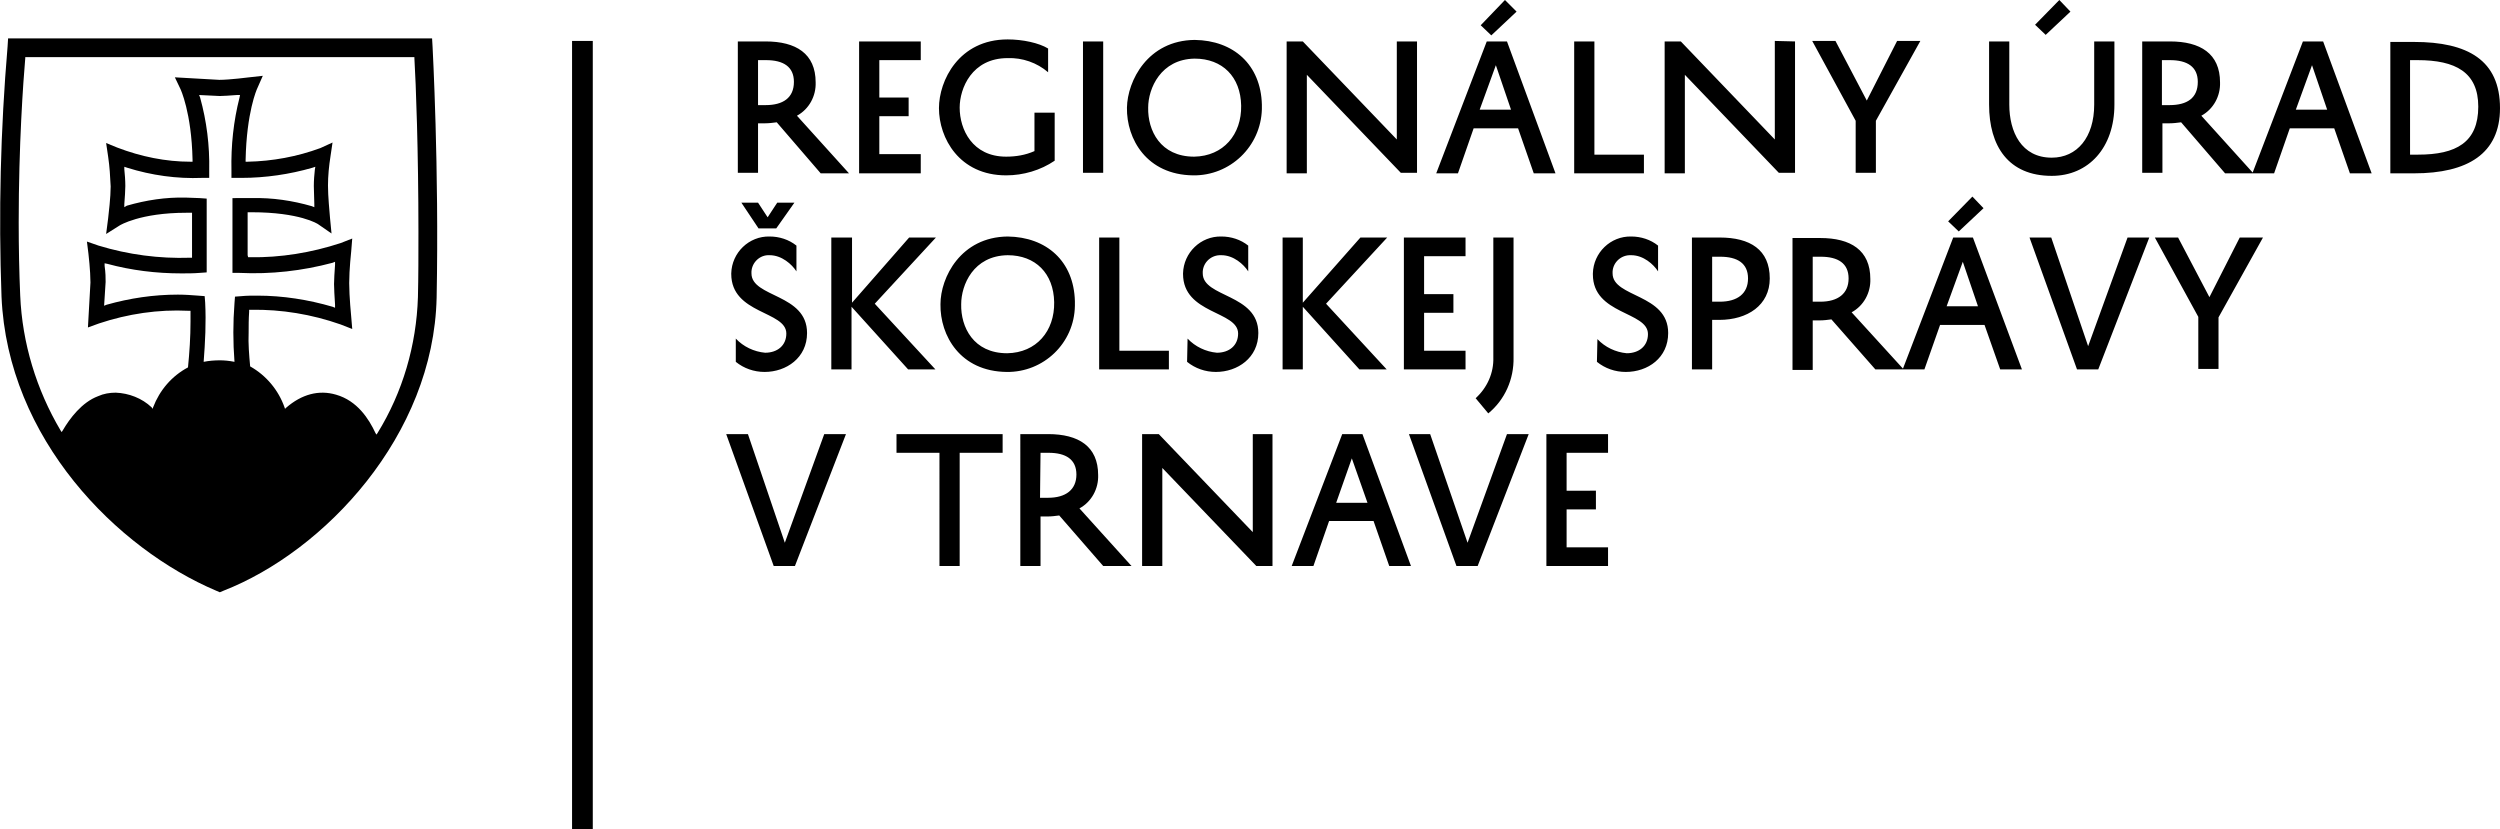 <?xml version="1.0" encoding="utf-8"?>
<!-- Generator: Adobe Illustrator 22.1.0, SVG Export Plug-In . SVG Version: 6.00 Build 0)  -->
<svg version="1.1" id="Vrstva_1" xmlns="http://www.w3.org/2000/svg" xmlns:xlink="http://www.w3.org/1999/xlink" x="0px" y="0px"
	 viewBox="0 0 494.7 164.1" style="enable-background:new 0 0 494.7 164.1;" xml:space="preserve">
<g>
	<path d="M318.2,108.3H310v-7.5h5.8v-3.7H310v-7.5h8.2v-3.7H306V112h12.2V108.3z M283,85.9h-4.2l9.4,26.1h4.2l10.1-26.1h-4.3
		l-7.8,21.5L283,85.9z M267.5,90.7l3.1,8.8h-6.2L267.5,90.7z M265.6,85.9l-10,26.1h4.3l3.1-8.9h8.8l3.1,8.9h4.3l-9.6-26.1H265.6z
		 M247.9,85.9v19.4l-18.6-19.4H226V112h4V92.6l18.6,19.4h3.2V85.9H247.9z M205.9,89.6h1.6c3.4,0,5.5,1.3,5.5,4.3s-2.1,4.6-5.6,4.6
		h-1.6L205.9,89.6z M218.3,112h5.6l-10.3-11.4c2.4-1.3,3.8-3.9,3.7-6.6c0-5.7-3.9-8.1-9.9-8.1h-5.5V112h4v-9.8h1.4
		c0.8,0,1.5-0.1,2.3-0.2L218.3,112z M177.4,89.6h8.5V112h4V89.6h8.5v-3.7h-21L177.4,89.6z M148,85.9h-4.3l9.4,26.1h4.2l10.1-26.1
		h-4.3l-7.8,21.5L148,85.9z"/>
	<path d="M439,62.8l8.8-15.8h-4.6l-6,11.8L431,47h-4.6l8.6,15.7v10.3h4L439,62.8z M405.9,47h-4.3l9.4,26.1h4.2L425.3,47H421
		l-7.8,21.5L405.9,47z M392.5,41.2l-2.2-2.3l-4.8,4.9l2.1,2L392.5,41.2z M388.4,51.8l3,8.8h-6.2L388.4,51.8z M386.5,47l-10,26.1h4.3
		l3.1-8.8h8.8l3.1,8.8h4.3L390.4,47H386.5z M358.7,50.8h1.6c3.4,0,5.5,1.3,5.5,4.3s-2.1,4.6-5.6,4.6h-1.5V50.8z M371.1,73.1h5.6
		l-10.3-11.3c2.4-1.3,3.8-3.9,3.7-6.6c0-5.7-3.9-8.1-9.9-8.1h-5.5v26.1h4v-9.8h1.4c0.8,0,1.5-0.1,2.3-0.2L371.1,73.1z M338.8,50.8
		h1.6c3.4,0,5.5,1.3,5.5,4.3s-2.1,4.6-5.6,4.6h-1.5V50.8z M340.2,63.3c5.6,0,10-2.9,10-8.2c0-5.7-3.9-8.1-9.9-8.1h-5.5v26.1h4v-9.8
		H340.2z M316,71.6c1.6,1.3,3.6,2,5.7,2c4.4,0,8.4-2.8,8.4-7.7c0-7.8-11-7-11-11.8c-0.1-1.9,1.4-3.5,3.3-3.6c0.1,0,0.3,0,0.4,0
		c2.4,0,4.4,1.8,5.3,3.2v-5.1c-1.5-1.2-3.4-1.8-5.3-1.8c-4.1-0.1-7.5,3.2-7.6,7.3c0,0.1,0,0.1,0,0.2c0,8,10.9,7.3,10.9,11.8
		c0,2.4-1.8,3.8-4.2,3.8c-2.2-0.2-4.3-1.2-5.8-2.8L316,71.6z M294.5,81.8c3.3-2.7,5.1-6.8,5-11.1V47h-4v23.7c0.1,3.1-1.2,6-3.5,8.1
		L294.5,81.8z M290,69.4h-8.2v-7.5h5.8v-3.7h-5.8v-7.5h8.2V47h-12.2v26.1H290L290,69.4z M253.8,47v26.1h4V60.7L269,73.1h5.4l-12-13
		L274.5,47h-5.3l-11.4,12.9V47H253.8z M234.9,71.6c1.6,1.3,3.6,2,5.7,2c4.3,0,8.4-2.8,8.4-7.7c0-7.8-11-7-11-11.8
		c-0.1-1.9,1.4-3.5,3.3-3.6c0.1,0,0.3,0,0.4,0c2.4,0,4.4,1.8,5.3,3.2v-5.1c-1.5-1.2-3.4-1.8-5.3-1.8c-4.1-0.1-7.5,3.2-7.6,7.3
		c0,0,0,0.1,0,0.1c0,8,10.9,7.3,10.9,11.8c0,2.4-1.8,3.8-4.2,3.8c-2.2-0.2-4.3-1.2-5.8-2.8L234.9,71.6z M231.3,69.4h-9.8V47h-4v26.1
		h13.8L231.3,69.4z M190.2,60.2c0-3.8,2.4-9.6,9.2-9.7c5.5,0,9.1,3.6,9.2,9.3s-3.5,10-9.3,10.1C192.6,69.9,190.1,64.7,190.2,60.2
		 M186.1,60.2c-0.1,6.2,3.9,13.3,13.1,13.4c7.3,0.1,13.4-5.7,13.5-13.1c0-0.3,0-0.6,0-0.9c-0.2-7.9-5.6-12.7-13.3-12.8
		C190.1,46.9,186.1,54.9,186.1,60.2 M164.5,47v26.1h4V60.7l11.2,12.4h5.4l-12-13L185.2,47h-5.3l-11.3,12.9V47H164.5z M153.8,40.1
		l-1.9,2.9l-1.9-2.9h-3.3l3.4,5.1h3.5l3.6-5.1H153.8z M145.6,71.6c1.6,1.3,3.6,2,5.7,2c4.3,0,8.4-2.8,8.4-7.7c0-7.8-11-7-11-11.8
		c-0.1-1.9,1.4-3.5,3.2-3.6c0.1,0,0.3,0,0.4,0c2.4,0,4.4,1.8,5.3,3.2v-5.1c-1.5-1.2-3.4-1.8-5.3-1.8c-4.1-0.1-7.5,3.2-7.6,7.3
		c0,0,0,0.1,0,0.1c0,8,10.9,7.3,10.9,11.8c0,2.4-1.8,3.8-4.2,3.8c-2.2-0.2-4.3-1.2-5.8-2.8L145.6,71.6z"/>
	<path d="M476.9,11.9h1.5c7.5,0,12,2.4,12,9.2c0,7.1-4.4,9.5-11.9,9.5h-1.6L476.9,11.9z M477.7,34.3c10.6,0,17-3.9,17-12.9
		c0-9.5-6.4-13.1-17-13.1H473v26L477.7,34.3z M457.5,12.9l3,8.8h-6.2L457.5,12.9z M455.7,8.2l-10,26.1h4.3l3.1-8.9h8.8l3.1,8.9h4.3
		l-9.6-26.1L455.7,8.2z M427.8,11.9h1.6c3.4,0,5.5,1.3,5.5,4.3c0,3.2-2.1,4.6-5.6,4.6h-1.5V11.9z M440.3,34.3h5.6l-10.3-11.4
		c2.4-1.3,3.8-3.9,3.7-6.6c0-5.7-3.9-8.1-9.9-8.1h-5.5v26h4v-9.8h1.4c0.8,0,1.5-0.1,2.3-0.2L440.3,34.3z M409.7,2.3L407.5,0
		l-4.8,4.9l2.1,2L409.7,2.3z M393.6,8.2v12.5c0,8.2,3.8,14.1,12.4,14.1c7.3,0,12.4-5.6,12.4-14.1V8.2h-4v12.5
		c0,6.5-3.4,10.5-8.4,10.5c-6,0-8.4-5.1-8.4-10.5V8.2L393.6,8.2z M371.2,23.9L380,8.1h-4.6l-6,11.8l-6.2-11.8h-4.6l8.6,15.8v10.3h4
		L371.2,23.9z M351.2,8.1v19.5L332.6,8.2h-3.2v26.1h4V14.8L352,34.2h3.2V8.2L351.2,8.1z M325.3,30.6h-9.8V8.2h-4v26.1h13.8
		L325.3,30.6z M300.1,2.3L297.8,0l-4.8,5l2.1,2L300.1,2.3z M296,12.9l3,8.8h-6.2L296,12.9z M294.2,8.2l-10,26.1h4.3l3.1-8.9h8.8
		l3.1,8.9h4.3l-9.6-26.1H294.2z M276.4,8.2v19.4L257.8,8.2h-3.2v26.1h4V14.8l18.6,19.4h3.2V8.2L276.4,8.2z M227.2,21.3
		c0-3.8,2.5-9.6,9.2-9.7c5.5,0,9.1,3.6,9.2,9.3s-3.5,10-9.3,10.1C229.6,31,227.1,25.8,227.2,21.3 M223,21.3
		c-0.1,6.2,3.9,13.3,13.1,13.4c7.3,0.1,13.4-5.7,13.6-13.1c0-0.3,0-0.6,0-0.9c-0.2-7.9-5.6-12.7-13.3-12.8
		C227.1,8,223.1,16,223,21.3 M214.3,34.2h4V8.2h-4V34.2z M185.8,21.4c0,5.9,4,13.3,13.3,13.3c3.4,0,6.8-1,9.6-2.9v-9.5h-4v7.6
		c-1.8,0.8-3.7,1.1-5.6,1.1c-6.7,0-9.2-5.4-9.2-9.7c0-3.8,2.4-9.8,9.5-9.8c2.9-0.1,5.8,0.9,8,2.8V9.6c-1.8-1.1-5-1.8-8-1.8
		C189.7,7.8,185.8,16,185.8,21.4L185.8,21.4z M182.2,30.5H174V23h5.8v-3.7H174v-7.4h8.2V8.2H170v26.1h12.2L182.2,30.5z M150,11.9
		h1.6c3.4,0,5.5,1.3,5.5,4.3c0,3.2-2.2,4.6-5.6,4.6H150L150,11.9z M162.4,34.3h5.6l-10.3-11.4c2.4-1.3,3.8-3.9,3.7-6.6
		c0-5.7-3.9-8.1-9.9-8.1h-5.5v26h4v-9.8h1.4c0.8,0,1.5-0.1,2.3-0.2L162.4,34.3z"/>
</g>
<rect x="113.2" y="8.1" width="4.1" height="156.1"/>
<path d="M86.4,58.9c0.5-25.7-0.8-49.4-0.8-49.6l-0.1-1.7H1.6L1.5,9.2c-1.4,16.5-1.8,33-1.2,49.5c1.2,28.2,22.9,49.9,42.5,58.2
	l0.7,0.3l0.7-0.3C64.2,109.1,85.8,86.2,86.4,58.9 M40.6,59.9l-0.1-1.3l-1.3-0.1c-1.3-0.1-2.6-0.2-4-0.2c-4.8,0-9.5,0.7-14.1,2
	l-0.5,0.2l0.3-4.7c0-0.8,0-1.8-0.2-3.2v-0.5l0.5,0.1c4.8,1.3,9.7,1.9,14.7,1.9c1.2,0,2.4,0,3.6-0.1l1.4-0.1V39.3l-1.4-0.1
	c-0.9,0-1.8-0.1-2.7-0.1c-4-0.1-7.9,0.5-11.7,1.6L24.6,41v-0.6c0.1-1.4,0.2-2.7,0.2-3.6c0-1.1-0.1-2.4-0.2-3.3V33l0.6,0.2
	c4.8,1.5,9.8,2.2,14.8,2h1.4v-1.5c0.1-4.9-0.5-9.7-1.8-14.4l-0.2-0.5l4.1,0.2c0.8,0,1.9-0.1,3.4-0.2h0.6l-0.1,0.5
	c-1.2,4.7-1.7,9.5-1.6,14.4v1.5h2c4.7,0,9.5-0.7,14-2l0.6-0.2l-0.1,0.6c-0.1,0.9-0.2,2.1-0.2,3.2s0.1,2.5,0.1,3.6v0.6l-0.5-0.2
	c-3.8-1.1-7.8-1.7-11.8-1.6c-0.8,0-1.6,0-2.4,0H46v14.8h1.4c6.2,0.3,12.4-0.4,18.4-2l0.5-0.2v0.6c-0.1,1.6-0.2,2.8-0.2,3.8
	s0.1,2.4,0.2,4.1v0.6l-0.5-0.2c-4.8-1.4-9.8-2.2-14.9-2.2c-1,0-2.1,0-3.1,0.1l-1.3,0.1l-0.1,1.3c-0.3,3.9-0.3,7.7,0,11.6
	c-1-0.2-2-0.3-2.9-0.3c-1.1,0-2.2,0.1-3.2,0.3C40.6,67.7,40.8,63.8,40.6,59.9 M82.8,45.9c0,4.5,0,8.8-0.1,12.9
	c-0.3,9.5-3,18.8-8,26.9L74.5,86l-0.2-0.3c-1.3-2.8-3.6-6.4-7.8-7.6c-3.4-1-6.8-0.1-9.9,2.6l-0.2,0.2l-0.1-0.3
	c-1.2-3.4-3.6-6.3-6.8-8.1c-0.2-2.2-0.4-4.5-0.3-6.7c0-1.3,0-2.7,0.1-4.1v-0.4h0.4c6-0.1,12,0.9,17.7,2.9l2.3,0.9l-0.2-2.4
	c0,0-0.4-4-0.4-6.7s0.4-6.3,0.4-6.3l0.2-2.5l-2.3,0.9c-5.8,1.9-11.9,2.9-17.9,2.8h-0.4l-0.1-0.4v-8.5h0.8c9.5,0,13.1,2.3,13.2,2.4
	l2.6,1.8l-0.3-3.1c-0.1-1.3-0.4-4.2-0.4-6.4c0-1.9,0.2-3.9,0.5-5.8l0.4-2.7l-2.4,1.1c-4.6,1.7-9.5,2.6-14.4,2.7h-0.4v-0.4
	c0.2-9.4,2.2-13.9,2.3-14.1l1.1-2.5l-2.7,0.3c0,0-3.9,0.5-5.9,0.5l-8.8-0.5l1.1,2.3c0,0,2.2,4.6,2.4,14v0.4h-0.4
	c-4.9,0-9.8-1-14.5-2.8L21,28.3l0.4,2.7c0.3,2,0.4,3.9,0.5,5.9c0,2.1-0.4,5.4-0.5,6.3L21,46.3l2.7-1.7c0,0,4-2.5,13.2-2.5H38V51
	h-0.4c-6.1,0.2-12.2-0.6-18.1-2.4l-2.3-0.8l0.3,2.4c0,0,0.4,3.4,0.4,5.7l-0.5,8.9l2.2-0.8c5.7-1.9,11.7-2.8,17.7-2.5h0.4v0.4
	c0,0.5,0,1,0,1.7c0,3.1-0.2,6.1-0.5,9.1c-3.2,1.7-5.6,4.5-6.9,7.9l-0.1,0.3L30,80.6c-1.9-1.8-4.5-2.8-7.1-2.9
	c-1.2,0-2.4,0.2-3.5,0.7c-3.2,1.2-5.6,4.4-7,6.8l-0.2,0.3l-0.2-0.3C7.2,77.1,4.4,67.9,4,58.5C3.8,53.9,3.7,49,3.7,44
	c0-15.4,0.9-27.9,1.3-32.5v-0.2h77v0.2C82.3,16.5,82.8,29.9,82.8,45.9"/>
</svg>
